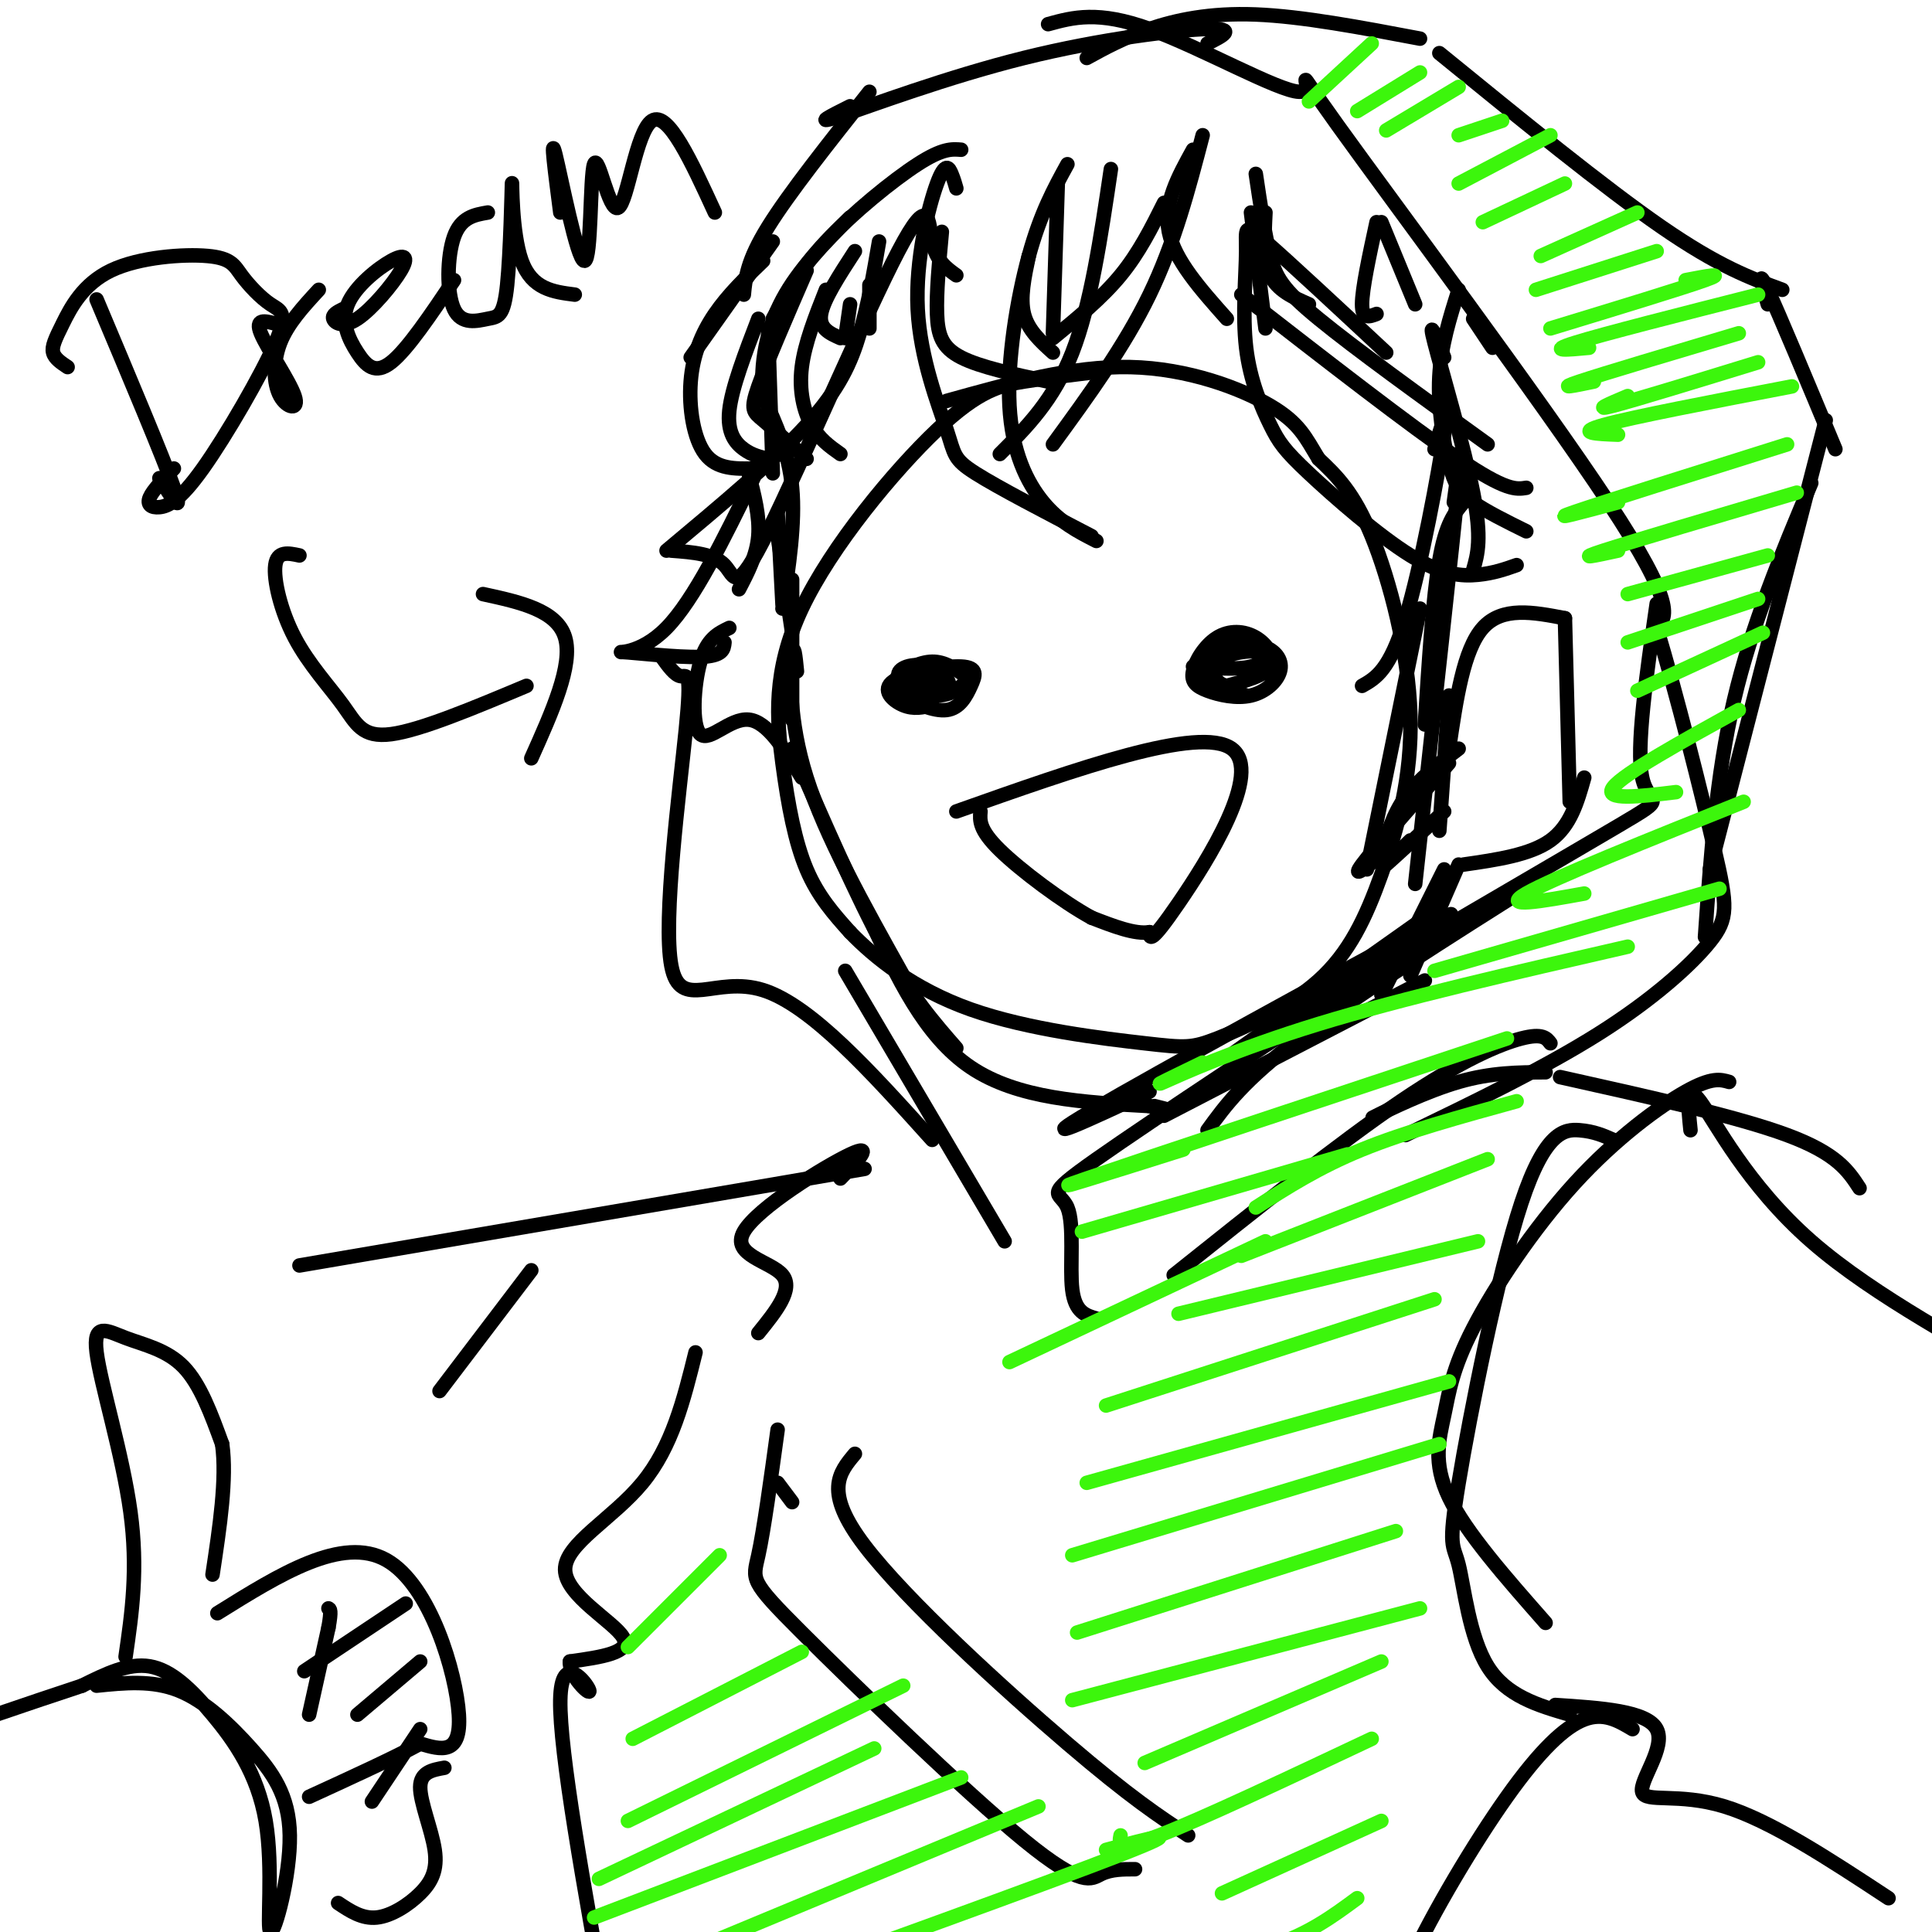 <svg viewBox='0 0 400 400' version='1.1' xmlns='http://www.w3.org/2000/svg' xmlns:xlink='http://www.w3.org/1999/xlink'><g fill='none' stroke='rgb(0,0,0)' stroke-width='3' stroke-linecap='round' stroke-linejoin='round'><path d='M199,31c-1.933,-0.156 -3.867,-0.311 -9,3c-5.133,3.311 -13.467,10.089 -19,16c-5.533,5.911 -8.267,10.956 -11,16'/><path d='M159,68c0.000,0.000 1.000,30.000 1,30'/><path d='M161,106c0.000,0.000 1.000,19.000 1,19'/><path d='M161,111c0.000,0.000 3.000,20.000 3,20'/><path d='M164,120c0.000,0.000 0.000,29.000 0,29'/><path d='M165,139c-0.311,-3.133 -0.622,-6.267 -1,-3c-0.378,3.267 -0.822,12.933 3,25c3.822,12.067 11.911,26.533 20,41'/><path d='M164,155c6.667,15.333 13.333,30.667 19,41c5.667,10.333 10.333,15.667 15,21'/><path d='M180,190c5.667,12.250 11.333,24.500 21,31c9.667,6.500 23.333,7.250 37,8'/><path d='M238,229c6.333,1.333 3.667,0.667 1,0'/><path d='M241,231c0.000,0.000 54.000,-28.000 54,-28'/><path d='M162,126c1.333,-8.833 2.667,-17.667 2,-25c-0.667,-7.333 -3.333,-13.167 -6,-19'/><path d='M158,82c-0.667,-6.644 0.667,-13.756 4,-20c3.333,-6.244 8.667,-11.622 14,-17'/><path d='M160,50c0.000,0.000 -17.000,24.000 -17,24'/><path d='M158,54c-3.631,3.494 -7.262,6.988 -10,11c-2.738,4.012 -4.583,8.542 -5,14c-0.417,5.458 0.595,11.845 3,15c2.405,3.155 6.202,3.077 10,3'/><path d='M159,95c-1.644,-0.378 -3.289,-0.756 -5,-2c-1.711,-1.244 -3.489,-3.356 -3,-8c0.489,-4.644 3.244,-11.822 6,-19'/><path d='M167,56c-4.133,9.533 -8.267,19.067 -10,24c-1.733,4.933 -1.067,5.267 1,7c2.067,1.733 5.533,4.867 9,8'/><path d='M174,94c-2.200,-1.556 -4.400,-3.111 -6,-6c-1.600,-2.889 -2.600,-7.111 -2,-12c0.600,-4.889 2.800,-10.444 5,-16'/><path d='M177,52c-3.250,5.000 -6.500,10.000 -7,13c-0.500,3.000 1.750,4.000 4,5'/><path d='M176,63c0.000,0.000 -1.000,7.000 -1,7'/><path d='M180,59c0.000,0.000 0.000,9.000 0,9'/><path d='M195,48c-0.578,6.289 -1.156,12.578 -1,17c0.156,4.422 1.044,6.978 5,9c3.956,2.022 10.978,3.511 18,5'/><path d='M218,73c-2.583,-2.333 -5.167,-4.667 -6,-8c-0.833,-3.333 0.083,-7.667 1,-12'/><path d='M219,38c0.000,0.000 -1.000,31.000 -1,31'/><path d='M218,70c5.083,-4.167 10.167,-8.333 14,-13c3.833,-4.667 6.417,-9.833 9,-15'/><path d='M247,31c-3.083,5.583 -6.167,11.167 -5,17c1.167,5.833 6.583,11.917 12,18'/><path d='M262,68c0.000,0.000 -3.000,-24.000 -3,-24'/><path d='M262,44c-0.250,4.917 -0.500,9.833 1,13c1.500,3.167 4.750,4.583 8,6'/><path d='M285,65c-1.500,0.583 -3.000,1.167 -3,-2c0.000,-3.167 1.500,-10.083 3,-17'/><path d='M286,46c0.000,0.000 7.000,17.000 7,17'/><path d='M305,66c0.000,0.000 4.000,6.000 4,6'/><path d='M299,74c-1.733,-4.356 -3.467,-8.711 -2,-3c1.467,5.711 6.133,21.489 8,31c1.867,9.511 0.933,12.756 0,16'/><path d='M303,104c-1.833,2.167 -3.667,4.333 -5,12c-1.333,7.667 -2.167,20.833 -3,34'/><path d='M301,104c1.167,-8.583 2.333,-17.167 1,-4c-1.333,13.167 -5.167,48.083 -9,83'/><path d='M294,126c0.000,0.000 -11.000,54.000 -11,54'/><path d='M286,177c1.167,-4.167 2.333,-8.333 5,-12c2.667,-3.667 6.833,-6.833 11,-10'/><path d='M286,177c-3.167,2.583 -6.333,5.167 -4,2c2.333,-3.167 10.167,-12.083 18,-21'/><path d='M292,174c-3.083,3.000 -6.167,6.000 -5,5c1.167,-1.000 6.583,-6.000 12,-11'/><path d='M298,172c0.000,0.000 2.000,-28.000 2,-28'/><path d='M300,155c1.500,-10.250 3.000,-20.500 7,-25c4.000,-4.500 10.500,-3.250 17,-2'/><path d='M324,128c0.000,0.000 1.000,38.000 1,38'/><path d='M328,161c-1.417,5.000 -2.833,10.000 -7,13c-4.167,3.000 -11.083,4.000 -18,5'/><path d='M302,179c0.000,0.000 -10.000,23.000 -10,23'/><path d='M299,180c0.000,0.000 -13.000,26.000 -13,26'/><path d='M295,190c0.000,0.000 -41.000,29.000 -41,29'/><path d='M288,197c9.822,-5.889 19.644,-11.778 5,-4c-14.644,7.778 -53.756,29.222 -67,37c-13.244,7.778 -0.622,1.889 12,-4'/><path d='M155,98c1.167,4.500 2.333,9.000 2,13c-0.333,4.000 -2.167,7.500 -4,11'/><path d='M156,99c-6.143,12.583 -12.286,25.167 -18,31c-5.714,5.833 -11.000,4.917 -9,5c2.000,0.083 11.286,1.167 16,1c4.714,-0.167 4.857,-1.583 5,-3'/><path d='M151,130c-2.304,1.101 -4.607,2.202 -6,7c-1.393,4.798 -1.875,13.292 0,15c1.875,1.708 6.107,-3.369 10,-3c3.893,0.369 7.446,6.185 11,12'/><path d='M154,61c0.333,-3.500 0.667,-7.000 5,-14c4.333,-7.000 12.667,-17.500 21,-28'/><path d='M176,22c-4.012,2.006 -8.024,4.012 -2,2c6.024,-2.012 22.083,-8.042 38,-12c15.917,-3.958 31.690,-5.845 38,-6c6.310,-0.155 3.155,1.423 0,3'/><path d='M225,12c3.800,-2.089 7.600,-4.178 13,-6c5.400,-1.822 12.400,-3.378 22,-3c9.600,0.378 21.800,2.689 34,5'/><path d='M298,11c17.083,13.917 34.167,27.833 46,36c11.833,8.167 18.417,10.583 25,13'/><path d='M366,63c-1.167,-4.000 -2.333,-8.000 0,-3c2.333,5.000 8.167,19.000 14,33'/><path d='M378,87c0.000,0.000 -24.000,93.000 -24,93'/><path d='M375,100c-6.167,14.667 -12.333,29.333 -16,45c-3.667,15.667 -4.833,32.333 -6,49'/><path d='M217,5c5.177,-1.418 10.354,-2.836 21,1c10.646,3.836 26.761,12.925 31,13c4.239,0.075 -3.397,-8.864 8,7c11.397,15.864 41.828,56.533 56,78c14.172,21.467 12.086,23.734 10,26'/><path d='M343,130c4.086,13.525 9.301,34.337 12,46c2.699,11.663 2.880,14.179 -1,19c-3.880,4.821 -11.823,11.949 -23,19c-11.177,7.051 -25.589,14.026 -40,21'/><path d='M227,77c-5.112,0.617 -10.223,1.234 -15,2c-4.777,0.766 -9.219,1.680 -18,10c-8.781,8.320 -21.900,24.044 -28,37c-6.100,12.956 -5.181,23.142 -4,32c1.181,8.858 2.623,16.388 5,22c2.377,5.612 5.688,9.306 9,13'/><path d='M176,193c5.035,5.228 13.123,11.798 25,16c11.877,4.202 27.543,6.035 36,7c8.457,0.965 9.705,1.063 15,-1c5.295,-2.063 14.637,-6.288 21,-12c6.363,-5.712 9.747,-12.913 13,-22c3.253,-9.087 6.376,-20.062 6,-33c-0.376,-12.938 -4.250,-27.839 -8,-37c-3.750,-9.161 -7.375,-12.580 -11,-16'/><path d='M273,95c-2.690,-4.405 -3.917,-7.417 -10,-11c-6.083,-3.583 -17.024,-7.738 -29,-8c-11.976,-0.262 -24.988,3.369 -38,7'/><path d='M193,146c-1.907,0.455 -3.814,0.910 -6,0c-2.186,-0.910 -4.652,-3.184 -2,-5c2.652,-1.816 10.422,-3.174 14,-3c3.578,0.174 2.965,1.879 2,4c-0.965,2.121 -2.284,4.657 -5,5c-2.716,0.343 -6.831,-1.506 -9,-3c-2.169,-1.494 -2.392,-2.633 -1,-4c1.392,-1.367 4.398,-2.962 7,-3c2.602,-0.038 4.801,1.481 7,3'/><path d='M200,140c0.279,1.559 -2.525,3.958 -6,4c-3.475,0.042 -7.622,-2.273 -8,-4c-0.378,-1.727 3.012,-2.865 6,-2c2.988,0.865 5.574,3.733 4,4c-1.574,0.267 -7.307,-2.067 -8,-3c-0.693,-0.933 3.653,-0.467 8,0'/><path d='M258,144c-4.552,-1.577 -9.105,-3.153 -10,-5c-0.895,-1.847 1.867,-3.964 5,-5c3.133,-1.036 6.636,-0.990 9,0c2.364,0.990 3.588,2.923 3,5c-0.588,2.077 -2.987,4.296 -6,5c-3.013,0.704 -6.639,-0.107 -9,-1c-2.361,-0.893 -3.456,-1.866 -3,-4c0.456,-2.134 2.462,-5.428 5,-7c2.538,-1.572 5.606,-1.423 8,0c2.394,1.423 4.112,4.121 3,6c-1.112,1.879 -5.056,2.940 -9,4'/><path d='M254,142c-2.384,-0.344 -3.845,-3.206 -2,-5c1.845,-1.794 6.997,-2.522 9,-2c2.003,0.522 0.858,2.292 -2,3c-2.858,0.708 -7.429,0.354 -12,0'/><path d='M198,168c25.156,-8.911 50.311,-17.822 57,-13c6.689,4.822 -5.089,23.378 -11,32c-5.911,8.622 -5.956,7.311 -6,6'/><path d='M238,193c-3.000,0.500 -7.500,-1.250 -12,-3'/><path d='M226,190c-5.911,-3.222 -14.689,-9.778 -19,-14c-4.311,-4.222 -4.156,-6.111 -4,-8'/><path d='M293,196c-27.214,17.935 -54.429,35.869 -66,44c-11.571,8.131 -7.500,6.458 -6,10c1.500,3.542 0.429,12.298 1,17c0.571,4.702 2.786,5.351 5,6'/><path d='M321,216c-0.800,-1.067 -1.600,-2.133 -6,-1c-4.400,1.133 -12.400,4.467 -25,13c-12.600,8.533 -29.800,22.267 -47,36'/><path d='M175,201c0.000,0.000 33.000,56.000 33,56'/><path d='M289,229c-3.178,1.578 -6.356,3.156 -4,2c2.356,-1.156 10.244,-5.044 17,-7c6.756,-1.956 12.378,-1.978 18,-2'/><path d='M323,223c18.333,4.083 36.667,8.167 47,12c10.333,3.833 12.667,7.417 15,11'/><path d='M174,244c3.601,-3.726 7.202,-7.452 2,-5c-5.202,2.452 -19.208,11.083 -22,16c-2.792,4.917 5.631,6.119 8,9c2.369,2.881 -1.315,7.440 -5,12'/><path d='M179,242c0.000,0.000 -117.000,20.000 -117,20'/><path d='M110,263c0.000,0.000 -19.000,25.000 -19,25'/><path d='M164,311c0.000,0.000 -3.000,-4.000 -3,-4'/><path d='M161,296c-1.432,10.423 -2.864,20.845 -4,26c-1.136,5.155 -1.974,5.041 9,16c10.974,10.959 33.762,32.989 46,43c12.238,10.011 13.925,8.003 16,7c2.075,-1.003 4.537,-1.002 7,-1'/><path d='M177,301c-3.267,3.889 -6.533,7.778 2,19c8.533,11.222 28.867,29.778 42,41c13.133,11.222 19.067,15.111 25,19'/><path d='M62,115c-2.298,-0.493 -4.596,-0.986 -5,2c-0.404,2.986 1.088,9.450 4,15c2.912,5.550 7.246,10.187 10,14c2.754,3.813 3.930,6.804 10,6c6.070,-0.804 17.035,-5.402 28,-10'/><path d='M100,123c7.667,1.667 15.333,3.333 17,9c1.667,5.667 -2.667,15.333 -7,25'/><path d='M20,62c6.917,16.417 13.833,32.833 16,39c2.167,6.167 -0.417,2.083 -3,-2'/><path d='M14,76c-1.341,-0.892 -2.682,-1.785 -3,-3c-0.318,-1.215 0.388,-2.753 2,-6c1.612,-3.247 4.129,-8.202 10,-11c5.871,-2.798 15.094,-3.438 20,-3c4.906,0.438 5.495,1.954 7,4c1.505,2.046 3.927,4.622 6,6c2.073,1.378 3.799,1.557 1,8c-2.799,6.443 -10.121,19.150 -15,26c-4.879,6.850 -7.313,7.844 -9,8c-1.687,0.156 -2.625,-0.527 -2,-2c0.625,-1.473 2.812,-3.737 5,-6'/><path d='M57,67c-2.139,-0.557 -4.278,-1.113 -3,2c1.278,3.113 5.971,9.896 7,13c1.029,3.104 -1.608,2.528 -3,0c-1.392,-2.528 -1.541,-7.008 0,-11c1.541,-3.992 4.770,-7.496 8,-11'/><path d='M71,64c-1.142,0.573 -2.285,1.145 -2,2c0.285,0.855 1.996,1.991 5,0c3.004,-1.991 7.301,-7.109 9,-10c1.699,-2.891 0.801,-3.554 -2,-2c-2.801,1.554 -7.503,5.324 -9,9c-1.497,3.676 0.212,7.259 2,10c1.788,2.741 3.654,4.640 7,2c3.346,-2.640 8.173,-9.820 13,-17'/><path d='M101,44c-2.776,0.478 -5.553,0.956 -7,5c-1.447,4.044 -1.565,11.653 0,15c1.565,3.347 4.814,2.430 7,2c2.186,-0.430 3.307,-0.373 4,-7c0.693,-6.627 0.956,-19.938 1,-21c0.044,-1.062 -0.130,10.125 2,16c2.130,5.875 6.565,6.437 11,7'/><path d='M116,44c-1.073,-8.290 -2.145,-16.579 -1,-12c1.145,4.579 4.509,22.028 6,22c1.491,-0.028 1.111,-17.533 2,-20c0.889,-2.467 3.047,10.105 5,9c1.953,-1.105 3.701,-15.887 7,-18c3.299,-2.113 8.150,8.444 13,19'/><path d='M358,224c-1.794,-0.517 -3.588,-1.034 -9,2c-5.412,3.034 -14.442,9.620 -23,19c-8.558,9.380 -16.644,21.556 -21,30c-4.356,8.444 -4.980,13.158 -6,18c-1.020,4.842 -2.434,9.812 1,17c3.434,7.188 11.717,16.594 20,26'/><path d='M325,355c-6.588,-1.926 -13.177,-3.852 -17,-10c-3.823,-6.148 -4.881,-16.518 -6,-21c-1.119,-4.482 -2.300,-3.078 0,-17c2.300,-13.922 8.081,-43.171 13,-58c4.919,-14.829 8.977,-15.237 12,-15c3.023,0.237 5.012,1.118 7,2'/><path d='M350,234c-0.518,-5.042 -1.036,-10.083 2,-6c3.036,4.083 9.625,17.292 23,29c13.375,11.708 33.536,21.917 43,28c9.464,6.083 8.232,8.042 7,10'/><path d='M322,353c9.518,0.619 19.036,1.238 21,5c1.964,3.762 -3.625,10.667 -3,13c0.625,2.333 7.464,0.095 17,3c9.536,2.905 21.768,10.952 34,19'/><path d='M144,280c-2.417,9.762 -4.833,19.524 -11,27c-6.167,7.476 -16.083,12.667 -16,18c0.083,5.333 10.167,10.810 12,14c1.833,3.190 -4.583,4.095 -11,5'/><path d='M118,344c-0.321,2.810 4.375,7.333 4,6c-0.375,-1.333 -5.821,-8.524 -6,2c-0.179,10.524 4.911,38.762 10,67'/><path d='M338,358c-2.976,-1.768 -5.952,-3.536 -10,-2c-4.048,1.536 -9.167,6.375 -16,16c-6.833,9.625 -15.381,24.036 -20,34c-4.619,9.964 -5.310,15.482 -6,21'/><path d='M64,355c0.000,0.000 4.000,-18.000 4,-18'/><path d='M68,337c0.667,-3.667 0.333,-3.833 0,-4'/><path d='M26,343c1.314,-9.056 2.628,-18.112 1,-30c-1.628,-11.888 -6.199,-26.609 -7,-33c-0.801,-6.391 2.169,-4.451 6,-3c3.831,1.451 8.523,2.415 12,6c3.477,3.585 5.738,9.793 8,16'/><path d='M46,299c1.000,7.167 -0.500,17.083 -2,27'/><path d='M45,334c12.933,-8.067 25.867,-16.133 35,-11c9.133,5.133 14.467,23.467 15,32c0.533,8.533 -3.733,7.267 -8,6'/><path d='M87,361c-5.167,2.833 -14.083,6.917 -23,11'/><path d='M92,366c-2.485,0.447 -4.970,0.893 -5,4c-0.030,3.107 2.394,8.874 3,13c0.606,4.126 -0.606,6.611 -3,9c-2.394,2.389 -5.970,4.683 -9,5c-3.030,0.317 -5.515,-1.341 -8,-3'/><path d='M84,332c0.000,0.000 -21.000,14.000 -21,14'/><path d='M87,344c0.000,0.000 -13.000,11.000 -13,11'/><path d='M87,358c0.000,0.000 -10.000,15.000 -10,15'/><path d='M20,349c5.764,-0.592 11.529,-1.183 17,1c5.471,2.183 10.650,7.142 15,12c4.350,4.858 7.871,9.616 8,18c0.129,8.384 -3.134,20.393 -4,20c-0.866,-0.393 0.665,-13.188 -1,-23c-1.665,-9.812 -6.525,-16.642 -11,-22c-4.475,-5.358 -8.564,-9.245 -13,-10c-4.436,-0.755 -9.218,1.623 -14,4'/><path d='M17,349c-10.167,3.333 -28.583,9.667 -47,16'/><path d='M198,39c-0.250,-0.895 -0.501,-1.790 -1,-3c-0.499,-1.210 -1.247,-2.736 -3,2c-1.753,4.736 -4.511,15.733 -4,26c0.511,10.267 4.291,19.803 6,25c1.709,5.197 1.345,6.056 6,9c4.655,2.944 14.327,7.972 24,13'/><path d='M227,112c-3.786,-1.929 -7.571,-3.857 -11,-8c-3.429,-4.143 -6.500,-10.500 -7,-20c-0.500,-9.500 1.571,-22.143 4,-31c2.429,-8.857 5.214,-13.929 8,-19'/><path d='M230,35c-2.083,14.083 -4.167,28.167 -8,38c-3.833,9.833 -9.417,15.417 -15,21'/><path d='M218,92c7.417,-10.167 14.833,-20.333 20,-31c5.167,-10.667 8.083,-21.833 11,-33'/><path d='M260,36c0.933,6.311 1.867,12.622 3,17c1.133,4.378 2.467,6.822 10,13c7.533,6.178 21.267,16.089 35,26'/><path d='M316,101c-2.083,0.333 -4.167,0.667 -14,-6c-9.833,-6.667 -27.417,-20.333 -45,-34'/><path d='M198,57c-2.085,-1.488 -4.169,-2.976 -5,-7c-0.831,-4.024 -0.408,-10.584 -7,2c-6.592,12.584 -20.198,44.311 -27,58c-6.802,13.689 -6.801,9.340 -9,7c-2.199,-2.340 -6.600,-2.670 -11,-3'/><path d='M138,114c11.111,-9.289 22.222,-18.578 29,-26c6.778,-7.422 9.222,-12.978 11,-19c1.778,-6.022 2.889,-12.511 4,-19'/><path d='M287,73c-10.147,-9.458 -20.294,-18.916 -25,-23c-4.706,-4.084 -3.972,-2.793 -4,2c-0.028,4.793 -0.817,13.090 0,20c0.817,6.910 3.241,12.435 5,16c1.759,3.565 2.853,5.172 8,10c5.147,4.828 14.347,12.877 21,17c6.653,4.123 10.758,4.321 14,4c3.242,-0.321 5.621,-1.160 8,-2'/><path d='M316,110c-4.167,-2.060 -8.333,-4.119 -11,-6c-2.667,-1.881 -3.833,-3.583 -5,-8c-1.167,-4.417 -2.333,-11.548 -2,-18c0.333,-6.452 2.167,-12.226 4,-18'/><path d='M297,93c1.533,-5.178 3.067,-10.356 2,-3c-1.067,7.356 -4.733,27.244 -8,38c-3.267,10.756 -6.133,12.378 -9,14'/><path d='M343,125c-2.156,14.933 -4.311,29.867 -3,36c1.311,6.133 6.089,3.467 -5,10c-11.089,6.533 -38.044,22.267 -65,38'/><path d='M319,182c-19.250,12.167 -38.500,24.333 -50,33c-11.500,8.667 -15.250,13.833 -19,19'/><path d='M137,136c1.391,1.939 2.781,3.879 4,4c1.219,0.121 2.265,-1.576 1,11c-1.265,12.576 -4.841,39.424 -3,49c1.841,9.576 9.097,1.879 19,5c9.903,3.121 22.451,17.061 35,31'/></g>
<g fill='none' stroke='rgb(60,246,12)' stroke-width='3' stroke-linecap='round' stroke-linejoin='round'><path d='M284,9c0.000,0.000 -13.000,12.000 -13,12'/><path d='M294,15c0.000,0.000 -13.000,8.000 -13,8'/><path d='M302,18c0.000,0.000 -15.000,9.000 -15,9'/><path d='M311,25c0.000,0.000 -9.000,3.000 -9,3'/><path d='M321,28c0.000,0.000 -19.000,10.000 -19,10'/><path d='M324,38c0.000,0.000 -17.000,8.000 -17,8'/><path d='M339,44c0.000,0.000 -20.000,9.000 -20,9'/><path d='M343,52c0.000,0.000 -25.000,8.000 -25,8'/><path d='M349,58c4.333,-0.833 8.667,-1.667 4,0c-4.667,1.667 -18.333,5.833 -32,10'/><path d='M364,61c-16.083,4.083 -32.167,8.167 -38,10c-5.833,1.833 -1.417,1.417 3,1'/><path d='M360,69c-14.000,4.167 -28.000,8.333 -33,10c-5.000,1.667 -1.000,0.833 3,0'/><path d='M364,75c-12.750,3.917 -25.500,7.833 -30,9c-4.500,1.167 -0.750,-0.417 3,-2'/><path d='M371,80c-16.500,3.167 -33.000,6.333 -39,8c-6.000,1.667 -1.500,1.833 3,2'/><path d='M370,92c-19.083,6.000 -38.167,12.000 -44,14c-5.833,2.000 1.583,0.000 9,-2'/><path d='M372,102c-16.917,5.000 -33.833,10.000 -40,12c-6.167,2.000 -1.583,1.000 3,0'/><path d='M366,115c0.000,0.000 -29.000,8.000 -29,8'/><path d='M364,124c0.000,0.000 -27.000,9.000 -27,9'/><path d='M365,131c0.000,0.000 -26.000,12.000 -26,12'/><path d='M360,147c-11.917,6.583 -23.833,13.167 -26,16c-2.167,2.833 5.417,1.917 13,1'/><path d='M361,166c-19.750,7.917 -39.500,15.833 -45,19c-5.500,3.167 3.250,1.583 12,0'/><path d='M356,184c0.000,0.000 -59.000,17.000 -59,17'/><path d='M337,196c-23.289,5.333 -46.578,10.667 -64,16c-17.422,5.333 -28.978,10.667 -32,12c-3.022,1.333 2.489,-1.333 8,-4'/><path d='M312,215c-37.917,12.583 -75.833,25.167 -87,29c-11.167,3.833 4.417,-1.083 20,-6'/><path d='M279,239c0.000,0.000 -55.000,16.000 -55,16'/><path d='M262,257c0.000,0.000 -53.000,25.000 -53,25'/><path d='M314,228c-11.500,3.167 -23.000,6.333 -32,10c-9.000,3.667 -15.500,7.833 -22,12'/><path d='M308,240c0.000,0.000 -51.000,20.000 -51,20'/><path d='M306,257c0.000,0.000 -62.000,15.000 -62,15'/><path d='M297,269c0.000,0.000 -68.000,22.000 -68,22'/><path d='M300,286c0.000,0.000 -75.000,21.000 -75,21'/><path d='M298,299c0.000,0.000 -76.000,23.000 -76,23'/><path d='M289,317c0.000,0.000 -66.000,21.000 -66,21'/><path d='M294,333c0.000,0.000 -72.000,19.000 -72,19'/><path d='M286,344c0.000,0.000 -49.000,21.000 -49,21'/><path d='M284,360c-17.667,8.333 -35.333,16.667 -44,20c-8.667,3.333 -8.333,1.667 -8,0'/><path d='M286,377c0.000,0.000 -33.000,15.000 -33,15'/><path d='M281,393c-5.083,3.750 -10.167,7.500 -18,10c-7.833,2.500 -18.417,3.750 -29,5'/><path d='M149,322c0.000,0.000 -19.000,19.000 -19,19'/><path d='M166,342c0.000,0.000 -35.000,18.000 -35,18'/><path d='M187,349c0.000,0.000 -57.000,28.000 -57,28'/><path d='M181,362c0.000,0.000 -57.000,27.000 -57,27'/><path d='M199,368c0.000,0.000 -76.000,29.000 -76,29'/><path d='M215,374c0.000,0.000 -77.000,32.000 -77,32'/><path d='M229,383c9.000,-2.417 18.000,-4.833 3,1c-15.000,5.833 -54.000,19.917 -93,34'/></g>
</svg>